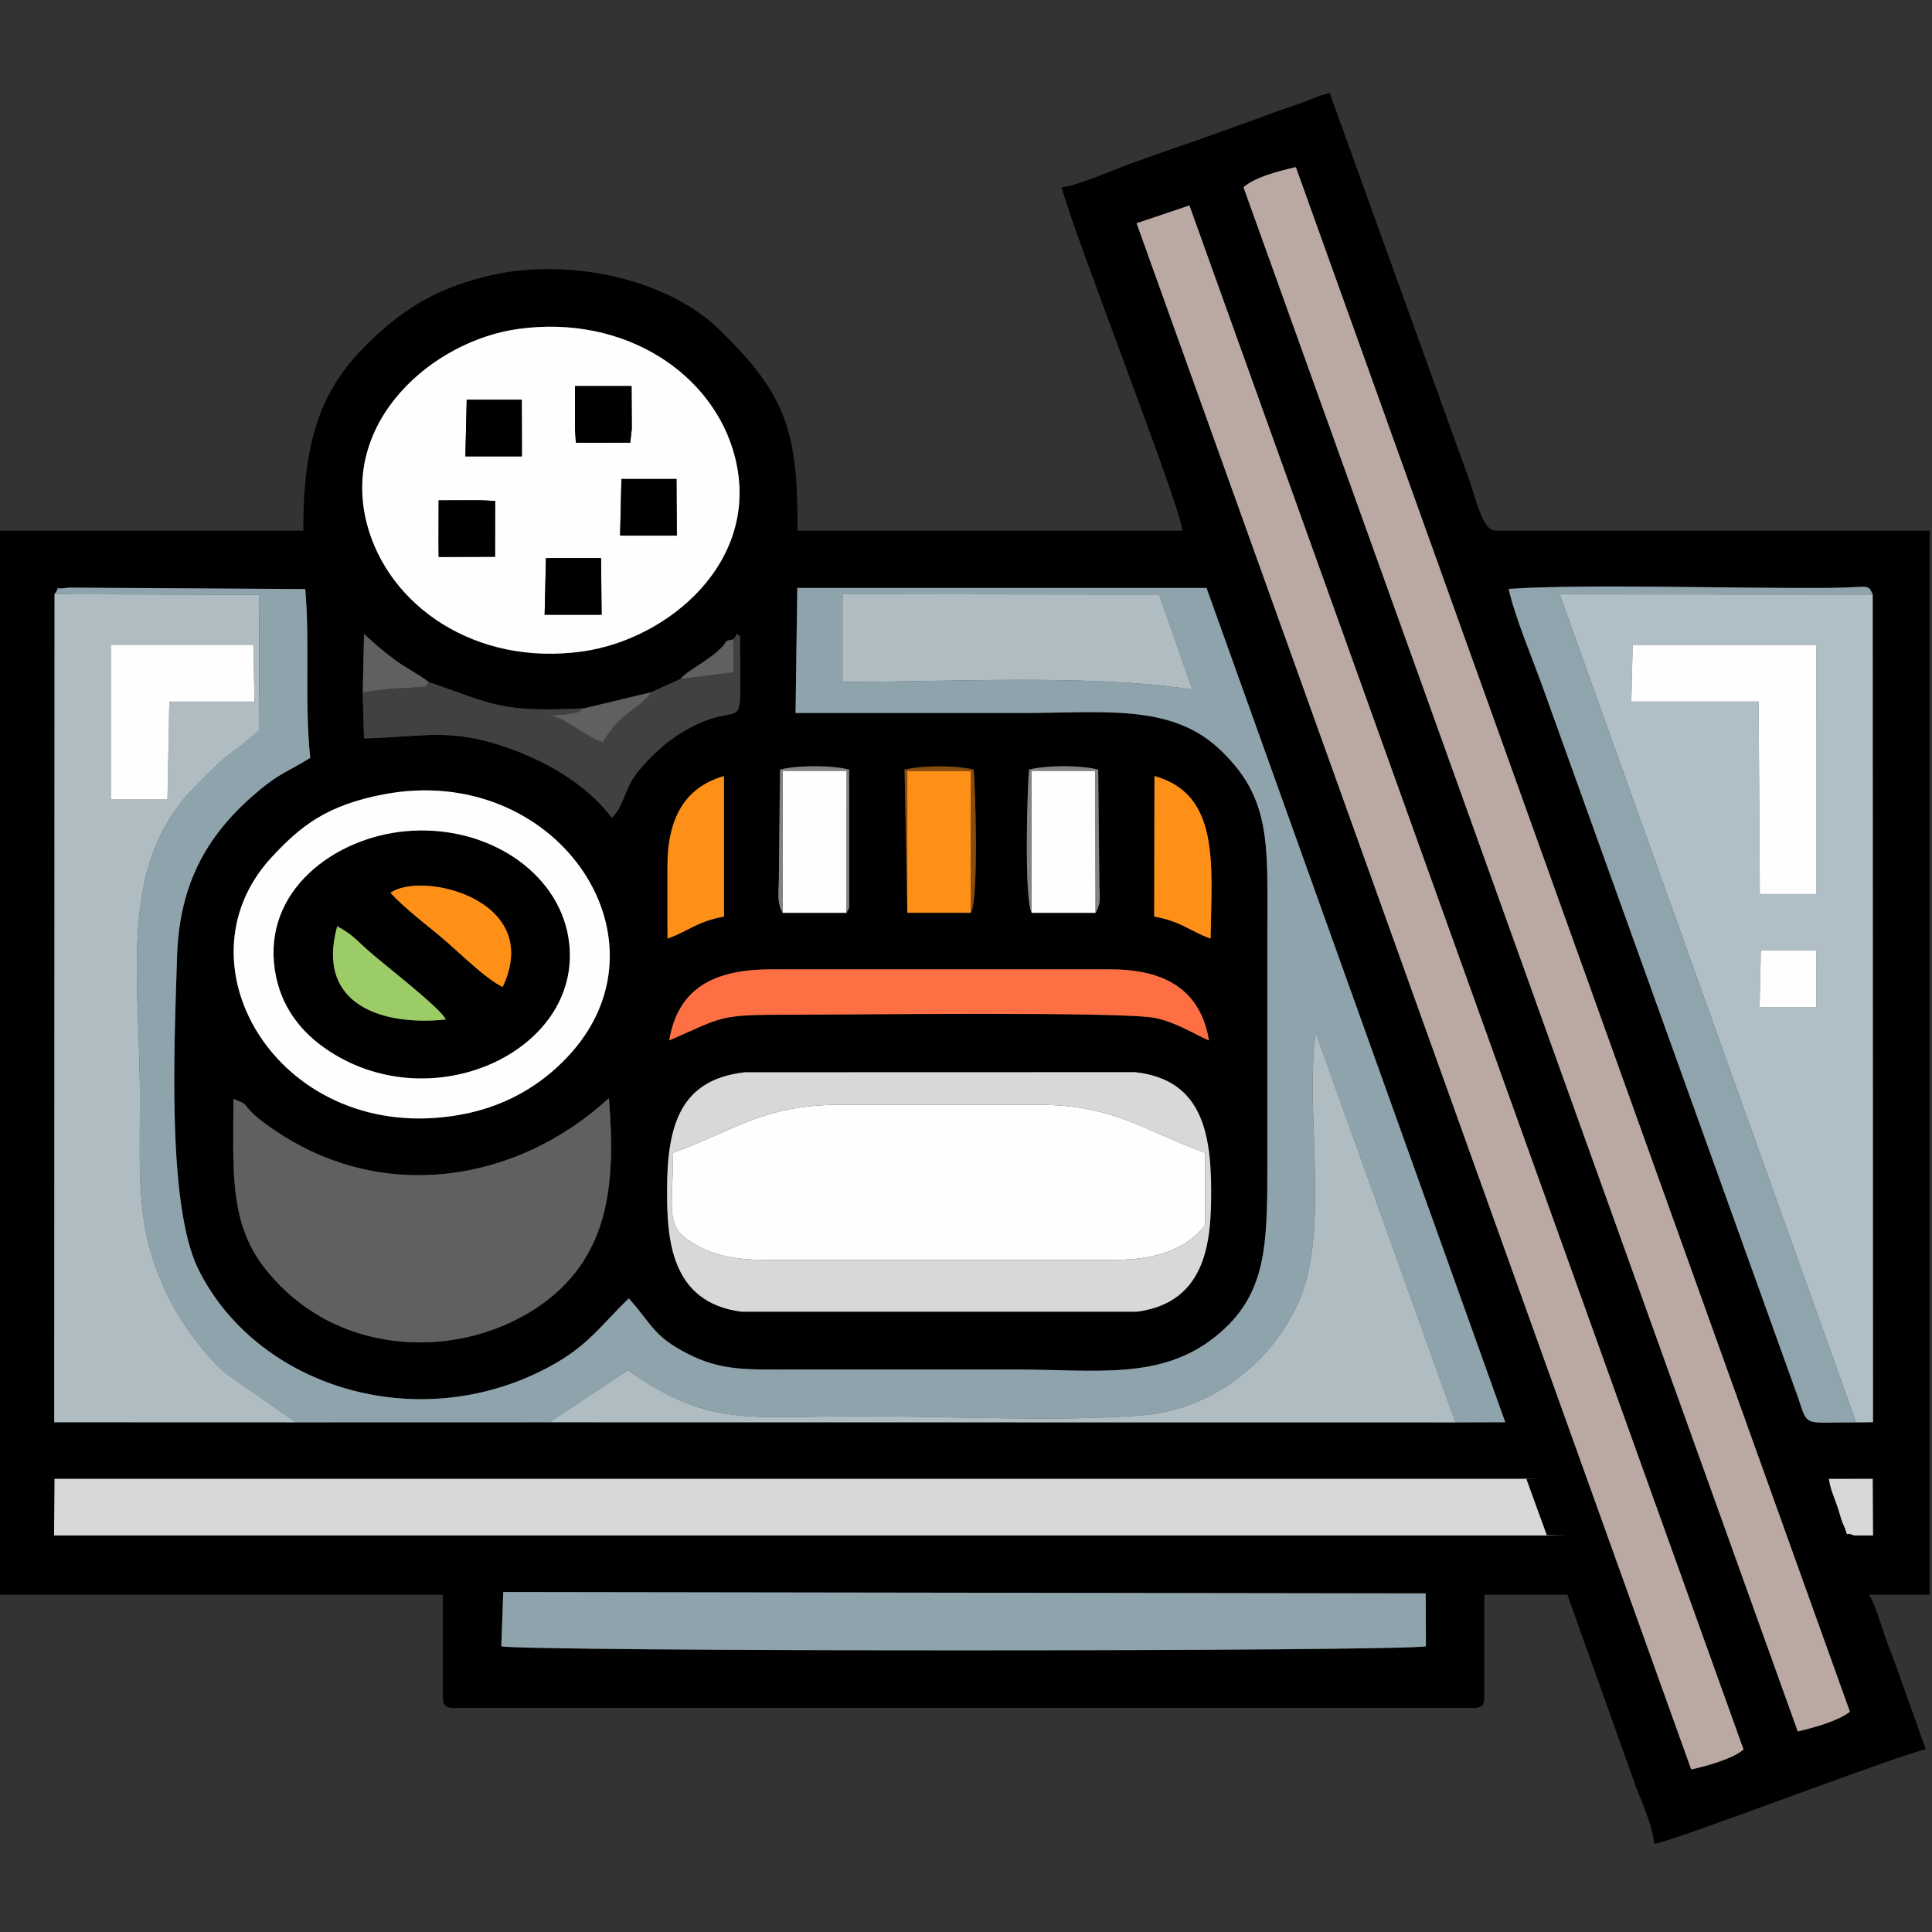 <?xml version="1.0" encoding="UTF-8"?>
<!DOCTYPE svg PUBLIC "-//W3C//DTD SVG 1.1//EN" "http://www.w3.org/Graphics/SVG/1.1/DTD/svg11.dtd">
<!-- Creator: CorelDRAW -->
<svg xmlns="http://www.w3.org/2000/svg" xml:space="preserve" width="50mm" height="50mm" version="1.1" style="shape-rendering:geometricPrecision; text-rendering:geometricPrecision; image-rendering:optimizeQuality; fill-rule:evenodd; clip-rule:evenodd"
viewBox="0 0 5000 5000"
 xmlns:xlink="http://www.w3.org/1999/xlink"
 xmlns:xodm="http://www.corel.com/coreldraw/odm/2003">
 <rect x="0" y="0" width="5000" height="5000" fill="#333333" stroke="none"/>
 <defs>
  <style type="text/css">
   <![CDATA[
    .fil0 {fill:black}
    .fil11 {fill:#414141}
    .fil7 {fill:#606060}
    .fil14 {fill:#848484}
    .fil15 {fill:#884D0C}
    .fil1 {fill:#8FA3AC}
    .fil9 {fill:#90A4AE}
    .fil13 {fill:#9CCC65}
    .fil4 {fill:#AFBDC3}
    .fil2 {fill:#B0BEC5}
    .fil3 {fill:#BAA9A3}
    .fil5 {fill:#D7D6D9}
    .fil8 {fill:#D8D7D9}
    .fil10 {fill:#FE7043}
    .fil6 {fill:#FEFEFE}
    .fil12 {fill:#FF9017}
   ]]>
  </style>
 </defs>
 <g id="Camada_x0020_1">
  <g id="_1847401675072">
   <path class="fil0" d="M1302.46 4120.18l2387.33 3.49 0.44 136.82c-49.92,14.1 -2342.8,14.1 -2392.89,0l5.12 -140.31zm-1161.27 -292.98l-69.19 0.01 3906.25 0 -28.31 -0.54 53.07 146.29 53.36 0.78 -3916.47 0 1.29 -146.54zm4657.37 146.54c-30.51,-13.12 -8.9,14.81 -29.67,-31.94 -3.8,-8.56 -8.41,-27.02 -11.71,-36.94 -9.91,-29.77 -19.72,-48.69 -24.06,-77.52l113.43 -0.14 0.84 146.54 -48.83 0zm-1860.31 -1198.95c161.53,18.73 196.37,138.22 196.21,307.53 -0.11,121.78 -7.89,287.94 -191.74,312.31l-1024.65 0c-183.87,-24.38 -191.64,-190.55 -191.75,-312.31 -0.16,-173.42 35.81,-288.25 200.9,-307.24l1011.03 -0.29zm-2334.1 69.09c44.69,18.03 18.82,8.91 54.86,42.11 11.72,10.8 31.15,24.86 50.02,37.82 277.7,190.82 626.52,139.26 866.84,-82 17.42,215.46 3.56,403.57 -169.18,530.37 -98.88,72.58 -246.36,119.95 -403.67,95.38 -149.2,-23.31 -252.52,-101.5 -318.93,-186.89 -92.99,-119.57 -79.94,-260.52 -79.94,-436.79zm1127.78 -151.18c22.22,-133.57 113.79,-184.15 263.7,-183.98l879.41 -0.03c144.35,0.25 232.51,56.2 253.81,184.01 -43.56,-18.98 -83.1,-45.91 -138.48,-58.03 -79.91,-17.49 -810.31,-8.52 -945.72,-8.61 -187.5,-0.13 -169.88,4.41 -312.72,66.64zm-737.34 -637.24c440.42,-82.66 750.86,365.25 485.5,667.3 -61.19,69.65 -153.81,137.67 -287.58,161.97 -462.03,83.95 -749.07,-385.67 -489.87,-665.8 74.58,-80.6 142.78,-135.48 291.95,-163.47zm1993.14 -47.11c170.16,47.82 148.15,227.44 145.33,420.68 -52.46,-18.43 -76.17,-44.73 -146.03,-56.95l0.7 -363.73zm-1260.42 234.11c0,-129.36 48.2,-205.73 146.29,-233.99l0.11 363.61c-69.9,12.52 -93.3,38.44 -146.06,56.95l-0.34 -40.09 0 -146.48zm1108.04 119.97l-165.38 0c-20.33,-37.16 -10.67,-339.04 -6.77,-370.56 43.5,-11.84 135.42,-11.84 178.92,0l3 289.67c0.42,47.24 5.25,53.42 -9.77,80.89zm-322.68 -0.2l-164.55 0 -6.99 -370.17c43.51,-11.61 135.02,-11.61 178.53,0 4.25,35.01 13.85,332.92 -6.99,370.17zm-321.85 0.2l-165.38 0c-15.72,-28.74 -9.95,-53.94 -9.73,-90.67l2.96 -279.89c43.5,-11.84 135.41,-11.84 178.92,0l0.13 356.26c-0.41,1.98 -2.81,8.65 -3.17,7.36 -0.36,-1.27 -2.47,4.63 -3.73,6.94zm1575.88 1318.71l-2345.07 -0.29 -655.97 0.17 -625.38 -0.21 0.81 -2143.15c19.74,-25.92 -10.23,-9.84 38.01,-16.93l610.91 3.71c12.54,143.52 -2.46,287.28 12.86,436.99 -51.21,32.08 -78.01,39.23 -129.3,81.64 -131.86,109.02 -209.58,236.61 -215.38,433.73 -6.29,214.07 -27.88,641.12 55.45,808.61 148.58,298.6 550.7,427.98 884.46,263.82 121.13,-59.58 149.14,-112.21 229.27,-189 59.75,66.44 62.54,97.39 152.17,143.2 84.9,43.39 151,41.01 255.35,40.87 198.56,-0.29 397.14,-0.03 595.7,-0.03 204.95,0 372.45,28.43 514.05,-84.5 134.92,-107.61 135.3,-235.51 135.3,-455.59 0,-198.57 0,-397.14 0,-595.71 0,-225.52 11.2,-345.34 -127.46,-472.89 -125.07,-115.06 -302.81,-90.38 -502.36,-90.38 -196.97,0 -393.95,0 -591.25,0l4.5 -323.61 1059.13 -0.02 773.16 2159.17 -128.96 0.4zm-2827.95 -1889.78l3.4 -150.63c27,25.07 47.3,42.89 82.54,68.99 22.3,16.51 59.64,35.89 85.33,55.49 172.28,59.71 185.88,78.57 402.22,67.85l173.3 -41.64 75.86 -34.49c11.46,-15.17 45.45,-33.63 68.93,-50.88 20.88,-15.34 19.02,-12.53 38.07,-31.3 14.97,-14.74 1.2,-14.62 29.58,-20.16 15.12,-16.52 3.59,-18.06 17.18,-7.84 0,294.17 20.7,145.95 -149.58,248.19 -41.6,24.99 -78.98,59.62 -109.33,95.72 -32.73,38.92 -34.12,61.36 -51.25,95.13 -10.32,20.33 1.14,0.11 -11.59,19.11l-9.98 11.5c-54.14,-72.67 -146.06,-136.25 -260.19,-177.9 -155.84,-56.88 -221.14,-31.52 -381.14,-27.59l-3.35 -119.55zm3907.83 -252.8l0.81 2142.06 -43.97 0.53c-136.77,-0.54 -123.93,13.82 -149.74,-63.39l-658.38 -1831.77c-26.31,-74.27 -75.04,-189.28 -90.87,-261.87 197.12,-13.66 596.45,-0.28 835.58,-2.78 98.23,-1.03 93.86,-11.39 106.57,17.22zm-3505.09 -687.3c277.46,-38.07 506.33,117.61 560.67,331.83 68.52,270.07 -173.08,471.72 -394.46,502.81 -277.87,39.04 -502.85,-118.39 -558.12,-330.09 -69.56,-266.43 171.14,-474.25 391.91,-504.55zm1736.69 -319.61l1434.08 3995.96c-26,23.74 -96.91,43.33 -135.41,51.76l-1435.36 -4001.59 136.69 -46.13zm139.97 -47c29.79,-26.56 92.92,-42.53 135.56,-52.11l1433.89 3997.42c-31.84,24.47 -93.69,41.33 -134.97,51l-1434.48 -3996.31zm-470.37 0c23.46,100.72 307.03,822.94 312.5,888.67l-996.1 0c0,-253.29 -25.55,-348.4 -202.42,-520.24 -138.98,-135.03 -401.95,-190.3 -610.26,-136.19 -129.16,33.55 -212.51,85.82 -303.08,175.43 -119.25,117.96 -163.53,248.44 -163.53,481l-791.02 0 0 2753.9 1152.34 0 0 263.68c0,22.5 6.8,29.29 29.3,29.29l2636.72 0c22.5,0 29.3,-6.79 29.3,-29.29l0 -263.68 214.84 0 169.61 474.92c17.03,50.5 50.6,116.74 55,169.62 44.3,-3.69 659.06,-240.48 703.13,-244.15l-71.93 -201.51c-13.38,-39.39 -24.03,-61.05 -36.8,-99.92 -11.55,-35.11 -20.72,-66.75 -37.76,-98.96l156.25 0 0 -2753.9 -1123.05 0c-32.21,0 -46.25,-65.13 -67.22,-128.09l-362.46 -1004.73c-28.75,6.7 -54.98,20.17 -86.59,30.6 -28.77,9.5 -55.12,18.5 -86.33,30.86l-172.48 61.9c-61.36,20.69 -116.49,40.37 -173.42,60.95 -39.69,14.34 -136.01,56.63 -174.54,59.84z"/>
   <path class="fil1" d="M2180.46 1537.6l819.48 1.12 85.92 245.9c-260.85,-40.65 -627.67,-19.77 -905.4,-19.77l0 -227.25zm-1414.8 2143.42l655.97 -0.17 203.1 -134.66c212.36,148.51 308.01,118.99 605.47,118.99 225.09,0 501.97,14.4 720.8,-1.83 200.67,-14.88 353.46,-155.29 414.23,-305.03 75.07,-184.96 11.72,-479.48 39.79,-685.63l361.68 1008.45 128.96 -0.4 -773.16 -2159.17 -1059.13 0.02 -4.5 323.61c197.3,0 394.28,0 591.25,0 199.55,0 377.29,-24.68 502.36,90.38 138.66,127.55 127.46,247.37 127.46,472.89 0,198.57 0,397.14 0,595.71 0,220.08 -0.38,347.98 -135.3,455.59 -141.6,112.93 -309.1,84.5 -514.05,84.5 -198.56,0 -397.14,-0.26 -595.7,0.03 -104.35,0.14 -170.45,2.52 -255.35,-40.87 -89.63,-45.81 -92.42,-76.76 -152.17,-143.2 -80.13,76.79 -108.14,129.42 -229.27,189 -333.76,164.16 -735.88,34.78 -884.46,-263.82 -83.33,-167.49 -61.74,-594.54 -55.45,-808.61 5.8,-197.12 83.52,-324.71 215.38,-433.73 51.29,-42.41 78.09,-49.56 129.3,-81.64 -15.32,-149.71 -0.32,-293.47 -12.86,-436.99l-610.91 -3.71c-48.24,7.09 -18.27,-8.99 -38.01,16.93l530.05 1.67 -0.86 351.57c-84.21,74.02 -59.1,35.78 -167.72,147.2 -199.01,204.12 -140.4,486.22 -140.4,800.06 0,226.76 -13.11,357.12 85.98,541.97 32.86,61.3 94.51,140.29 137.1,175.02l180.42 125.87z"/>
   <path class="fil2" d="M4557.01 2459.89l143.16 -0.01 0.43 146.19 -146.72 0 3.13 -146.18zm-331.57 -791.01l475.37 0 0.24 644.82 -146.63 0 -3.06 -498.05 -329.52 0 3.6 -146.77zm577.98 2012.27l43.97 -0.53 -0.81 -2142.06 -810.27 -0.46 767.11 2143.05z"/>
   <path class="fil3" d="M3218.15 484.65l1434.48 3996.31c41.28,-9.67 103.13,-26.53 134.97,-51l-1433.89 -3997.42c-42.64,9.58 -105.77,25.55 -135.56,52.11z"/>
   <path class="fil3" d="M2941.49 577.78l1435.36 4001.59c38.5,-8.43 109.41,-28.02 135.41,-51.76l-1434.08 -3995.96 -136.69 46.13z"/>
   <path class="fil4" d="M433.39 2069.11l-146.55 0 0.04 -400.47 368.69 0.01 3.08 147.12 -220.44 0.01 -4.82 253.33zm332.27 1611.91l-180.42 -125.87c-42.59,-34.73 -104.24,-113.72 -137.1,-175.02 -99.09,-184.85 -85.98,-315.21 -85.98,-541.97 0,-313.84 -58.61,-595.94 140.4,-800.06 108.62,-111.42 83.51,-73.18 167.72,-147.2l0.86 -351.57 -530.05 -1.67 -0.81 2143.15 625.38 0.21z"/>
   <polygon class="fil5" points="139.9,3973.74 4056.37,3973.74 4003.01,3972.96 3949.94,3826.67 3978.25,3827.21 72,3827.21 141.19,3827.2 "/>
   <path class="fil6" d="M1412.94 1444.43l142.53 -0.01 1.51 146.46 -147.45 -0.01 3.41 -146.44zm-277.71 -149.51l108.65 -0.31 37.56 1.88 -0.3 144.4 -145.91 0.48 -0.27 -38.76 0.27 -107.69zm473.02 -55.26l142.44 -0.02 0.99 146.47 -146.89 -0.01 3.46 -146.44zm-400.39 -205.08l142.44 -0.02 0.38 146.47 -146.28 -0.01 3.46 -146.44zm280.15 -35.38l146.45 0 0.6 110.5 -3.92 35.95 -140.81 0.06 -2.28 -36.06 -0.04 -110.45zm-146.52 -147.94c-220.77,30.3 -461.47,238.12 -391.91,504.55 55.27,211.7 280.25,369.13 558.12,330.09 221.38,-31.09 462.98,-232.74 394.46,-502.81 -54.34,-214.22 -283.21,-369.9 -560.67,-331.83z"/>
   <path class="fil6" d="M1741.87 2983.28c0,130.04 -19.03,183.68 33.11,221.84 53.84,39.41 116.61,55.43 203.75,55.43l905.77 0c108.62,0 186.45,-28.56 234.59,-89.93l-0.17 -187.34c-153.39,-54.45 -233.48,-124.05 -429.74,-124.05l-517.57 0c-198.01,0 -275.08,69.12 -429.74,124.05z"/>
   <path class="fil7" d="M604.15 2843.88c0,176.27 -13.05,317.22 79.94,436.79 66.41,85.39 169.73,163.58 318.93,186.89 157.31,24.57 304.79,-22.8 403.67,-95.38 172.74,-126.8 186.6,-314.91 169.18,-530.37 -240.32,221.26 -589.14,272.82 -866.84,82 -18.87,-12.96 -38.3,-27.02 -50.02,-37.82 -36.04,-33.2 -10.17,-24.08 -54.86,-42.11z"/>
   <path class="fil1" d="M1297.34 4260.49c50.09,14.1 2342.97,14.1 2392.89,0l-0.44 -136.82 -2387.33 -3.49 -5.12 140.31z"/>
   <path class="fil8" d="M1741.87 2983.28c154.66,-54.93 231.73,-124.05 429.74,-124.05l517.57 0c196.26,0 276.35,69.6 429.74,124.05l0.17 187.34c-48.14,61.37 -125.97,89.93 -234.59,89.93l-905.77 0c-87.14,0 -149.91,-16.02 -203.75,-55.43 -52.14,-38.16 -33.11,-91.8 -33.11,-221.84zm185.35 -208.2c-165.09,18.99 -201.06,133.82 -200.9,307.24 0.11,121.76 7.88,287.93 191.75,312.31l1024.65 0c183.85,-24.37 191.63,-190.53 191.74,-312.31 0.16,-169.31 -34.68,-288.8 -196.21,-307.53l-1011.03 0.29z"/>
   <path class="fil0" d="M1153.6 2638.47c-157.25,16.91 -338.3,-33.45 -281.01,-241.28 37.25,19.83 45.07,31.1 77.75,60.47 39.08,35.13 192.56,152.93 203.26,180.81zm147.27 -84.23c-41.89,-19.28 -109.85,-86.64 -149.89,-121 -48.35,-41.49 -95.01,-74.49 -140.57,-122.42 79.12,-58.18 398.43,16.15 290.46,243.42zm-250.32 -403.15c-185.43,16.64 -370.27,153.95 -339.29,358.84 14.16,93.67 66.49,162.16 141.92,211.14 275.59,178.95 664.28,-9.26 617.86,-294.53 -28.04,-172.3 -213.58,-294.02 -420.49,-275.45z"/>
   <path class="fil9" d="M4803.42 3681.15l-767.11 -2143.05 810.27 0.46c-12.71,-28.61 -8.34,-18.25 -106.57,-17.22 -239.13,2.5 -638.46,-10.88 -835.58,2.78 15.83,72.59 64.56,187.6 90.87,261.87l658.38 1831.77c25.81,77.21 12.97,62.85 149.74,63.39z"/>
   <path class="fil4" d="M1421.63 3680.85l2345.07 0.29 -361.68 -1008.45c-28.07,206.15 35.28,500.67 -39.79,685.63 -60.77,149.74 -213.56,290.15 -414.23,305.03 -218.83,16.23 -495.71,1.83 -720.8,1.83 -297.46,0 -393.11,29.52 -605.47,-118.99l-203.1 134.66z"/>
   <path class="fil6" d="M1050.55 2151.09c206.91,-18.57 392.45,103.15 420.49,275.45 46.42,285.27 -342.27,473.48 -617.86,294.53 -75.43,-48.98 -127.76,-117.47 -141.92,-211.14 -30.98,-204.89 153.86,-342.2 339.29,-358.84zm-55.96 -95.63c-149.17,27.99 -217.37,82.87 -291.95,163.47 -259.2,280.13 27.84,749.75 489.87,665.8 133.77,-24.3 226.39,-92.32 287.58,-161.97 265.36,-302.05 -45.08,-749.96 -485.5,-667.3z"/>
   <path class="fil4" d="M2180.46 1764.85c277.73,0 644.55,-20.88 905.4,19.77l-85.92 -245.9 -819.48 -1.12 0 227.25z"/>
   <path class="fil10" d="M1731.93 2692.7c142.84,-62.23 125.22,-66.77 312.72,-66.64 135.41,0.09 865.81,-8.88 945.72,8.61 55.38,12.12 94.92,39.05 138.48,58.03 -21.3,-127.81 -109.46,-183.76 -253.81,-184.01l-879.41 0.03c-149.91,-0.17 -241.48,50.41 -263.7,183.98z"/>
   <polygon class="fil6" points="4221.84,1815.65 4551.36,1815.65 4554.42,2313.7 4701.05,2313.7 4700.81,1668.88 4225.44,1668.88 "/>
   <path class="fil11" d="M1761.4 1756.93l-75.86 34.49c-15.22,23.55 -46.17,42.21 -69.31,61.78 -29.42,24.89 -36.15,37.67 -56.73,67.31 -49.19,-15.96 -94.4,-64.38 -140.47,-68.72 13.68,-0.25 79.98,-2.75 85.3,-14.55 1.62,-3.6 5.35,-2.65 7.91,-4.18 -216.34,10.72 -229.94,-8.14 -402.22,-67.85 -15.25,18.06 2.13,8.95 -39.97,13.93 -10.87,1.28 -31.45,1.47 -42.89,2.21 -30.22,1.97 -61.38,6.43 -88.41,10.01l3.35 119.55c160,-3.93 225.3,-29.29 381.14,27.59 114.13,41.65 206.05,105.23 260.19,177.9l9.98 -11.5c12.73,-19 1.27,1.22 11.59,-19.11 17.13,-33.77 18.52,-56.21 51.25,-95.13 30.35,-36.1 67.73,-70.73 109.33,-95.72 170.28,-102.24 149.58,45.98 149.58,-248.19 -13.59,-10.22 -2.06,-8.68 -17.18,7.84l0.32 85.15 -136.9 17.19z"/>
   <polygon class="fil6" points="438.21,1815.78 658.65,1815.77 655.57,1668.65 286.88,1668.64 286.84,2069.11 433.39,2069.11 "/>
   <polygon class="fil6" points="2025.44,2362.43 2190.82,2362.43 2191.14,1994.81 2025.44,1994.81 "/>
   <polygon class="fil6" points="2669.97,2362.43 2835.35,2362.43 2834.44,1994.81 2669.97,1994.81 "/>
   <polygon class="fil12" points="2348.12,2362.23 2512.67,2362.23 2512.79,1995.13 2348.12,1995.13 "/>
   <path class="fil12" d="M2987.03 2372.08c69.86,12.22 93.57,38.52 146.03,56.95 2.82,-193.24 24.83,-372.86 -145.33,-420.68l-0.7 363.73z"/>
   <path class="fil12" d="M1727.31 2242.46l0 146.48 0.34 40.09c52.76,-18.51 76.16,-44.43 146.06,-56.95l-0.11 -363.61c-98.09,28.26 -146.29,104.63 -146.29,233.99z"/>
   <path class="fil12" d="M1010.41 2310.82c45.56,47.93 92.22,80.93 140.57,122.42 40.04,34.36 108,101.72 149.89,121 107.97,-227.27 -211.34,-301.6 -290.46,-243.42z"/>
   <path class="fil13" d="M1153.6 2638.47c-10.7,-27.88 -164.18,-145.68 -203.26,-180.81 -32.68,-29.37 -40.5,-40.64 -77.75,-60.47 -57.29,207.83 123.76,258.19 281.01,241.28z"/>
   <polygon class="fil0" points="1488.05,1109.65 1490.33,1145.71 1631.14,1145.65 1635.06,1109.7 1634.46,999.2 1488.01,999.2 "/>
   <polygon class="fil0" points="1134.96,1402.61 1135.23,1441.37 1281.14,1440.89 1281.44,1296.49 1243.88,1294.61 1135.23,1294.92 "/>
   <polygon class="fil0" points="1409.53,1590.87 1556.98,1590.88 1555.47,1444.42 1412.94,1444.43 "/>
   <polygon class="fil6" points="4553.88,2606.07 4700.6,2606.07 4700.17,2459.88 4557.01,2459.89 "/>
   <polygon class="fil0" points="1604.79,1386.1 1751.68,1386.11 1750.69,1239.64 1608.25,1239.66 "/>
   <polygon class="fil0" points="1204.4,1181.02 1350.68,1181.03 1350.3,1034.56 1207.86,1034.58 "/>
   <path class="fil5" d="M4798.56 3973.74l48.83 0 -0.84 -146.54 -113.43 0.14c4.34,28.83 14.15,47.75 24.06,77.52 3.3,9.92 7.91,28.38 11.71,36.94 20.77,46.75 -0.84,18.82 29.67,31.94z"/>
   <path class="fil7" d="M938.75 1791.36c27.03,-3.58 58.19,-8.04 88.41,-10.01 11.44,-0.74 32.02,-0.93 42.89,-2.21 42.1,-4.98 24.72,4.13 39.97,-13.93 -25.69,-19.6 -63.03,-38.98 -85.33,-55.49 -35.24,-26.1 -55.54,-43.92 -82.54,-68.99l-3.4 150.63z"/>
   <path class="fil7" d="M1512.24 1833.06c-2.56,1.53 -6.29,0.58 -7.91,4.18 -5.32,11.8 -71.62,14.3 -85.3,14.55 46.07,4.34 91.28,52.76 140.47,68.72 20.58,-29.64 27.31,-42.42 56.73,-67.31 23.14,-19.57 54.09,-38.23 69.31,-61.78l-173.3 41.64z"/>
   <path class="fil14" d="M2669.97 2362.43l0 -367.62 164.47 0 0.91 367.62c15.02,-27.47 10.19,-33.65 9.77,-80.89l-3 -289.67c-43.5,-11.84 -135.42,-11.84 -178.92,0 -3.9,31.52 -13.56,333.4 6.77,370.56z"/>
   <path class="fil14" d="M2025.44 2362.43l0 -367.62 165.7 0 -0.32 367.62c1.26,-2.31 3.37,-8.21 3.73,-6.94 0.36,1.29 2.76,-5.38 3.17,-7.36l-0.13 -356.26c-43.51,-11.84 -135.42,-11.84 -178.92,0l-2.96 279.89c-0.22,36.73 -5.99,61.93 9.73,90.67z"/>
   <path class="fil15" d="M2348.12 2362.23l0 -367.1 164.67 0 -0.12 367.1c20.84,-37.25 11.24,-335.16 6.99,-370.17 -43.51,-11.61 -135.02,-11.61 -178.53,0l6.99 370.17z"/>
   <path class="fil7" d="M1761.4 1756.93l136.9 -17.19 -0.32 -85.15c-28.38,5.54 -14.61,5.42 -29.58,20.16 -19.05,18.77 -17.19,15.96 -38.07,31.3 -23.48,17.25 -57.47,35.71 -68.93,50.88z"/>
  </g>
 </g>
</svg>

